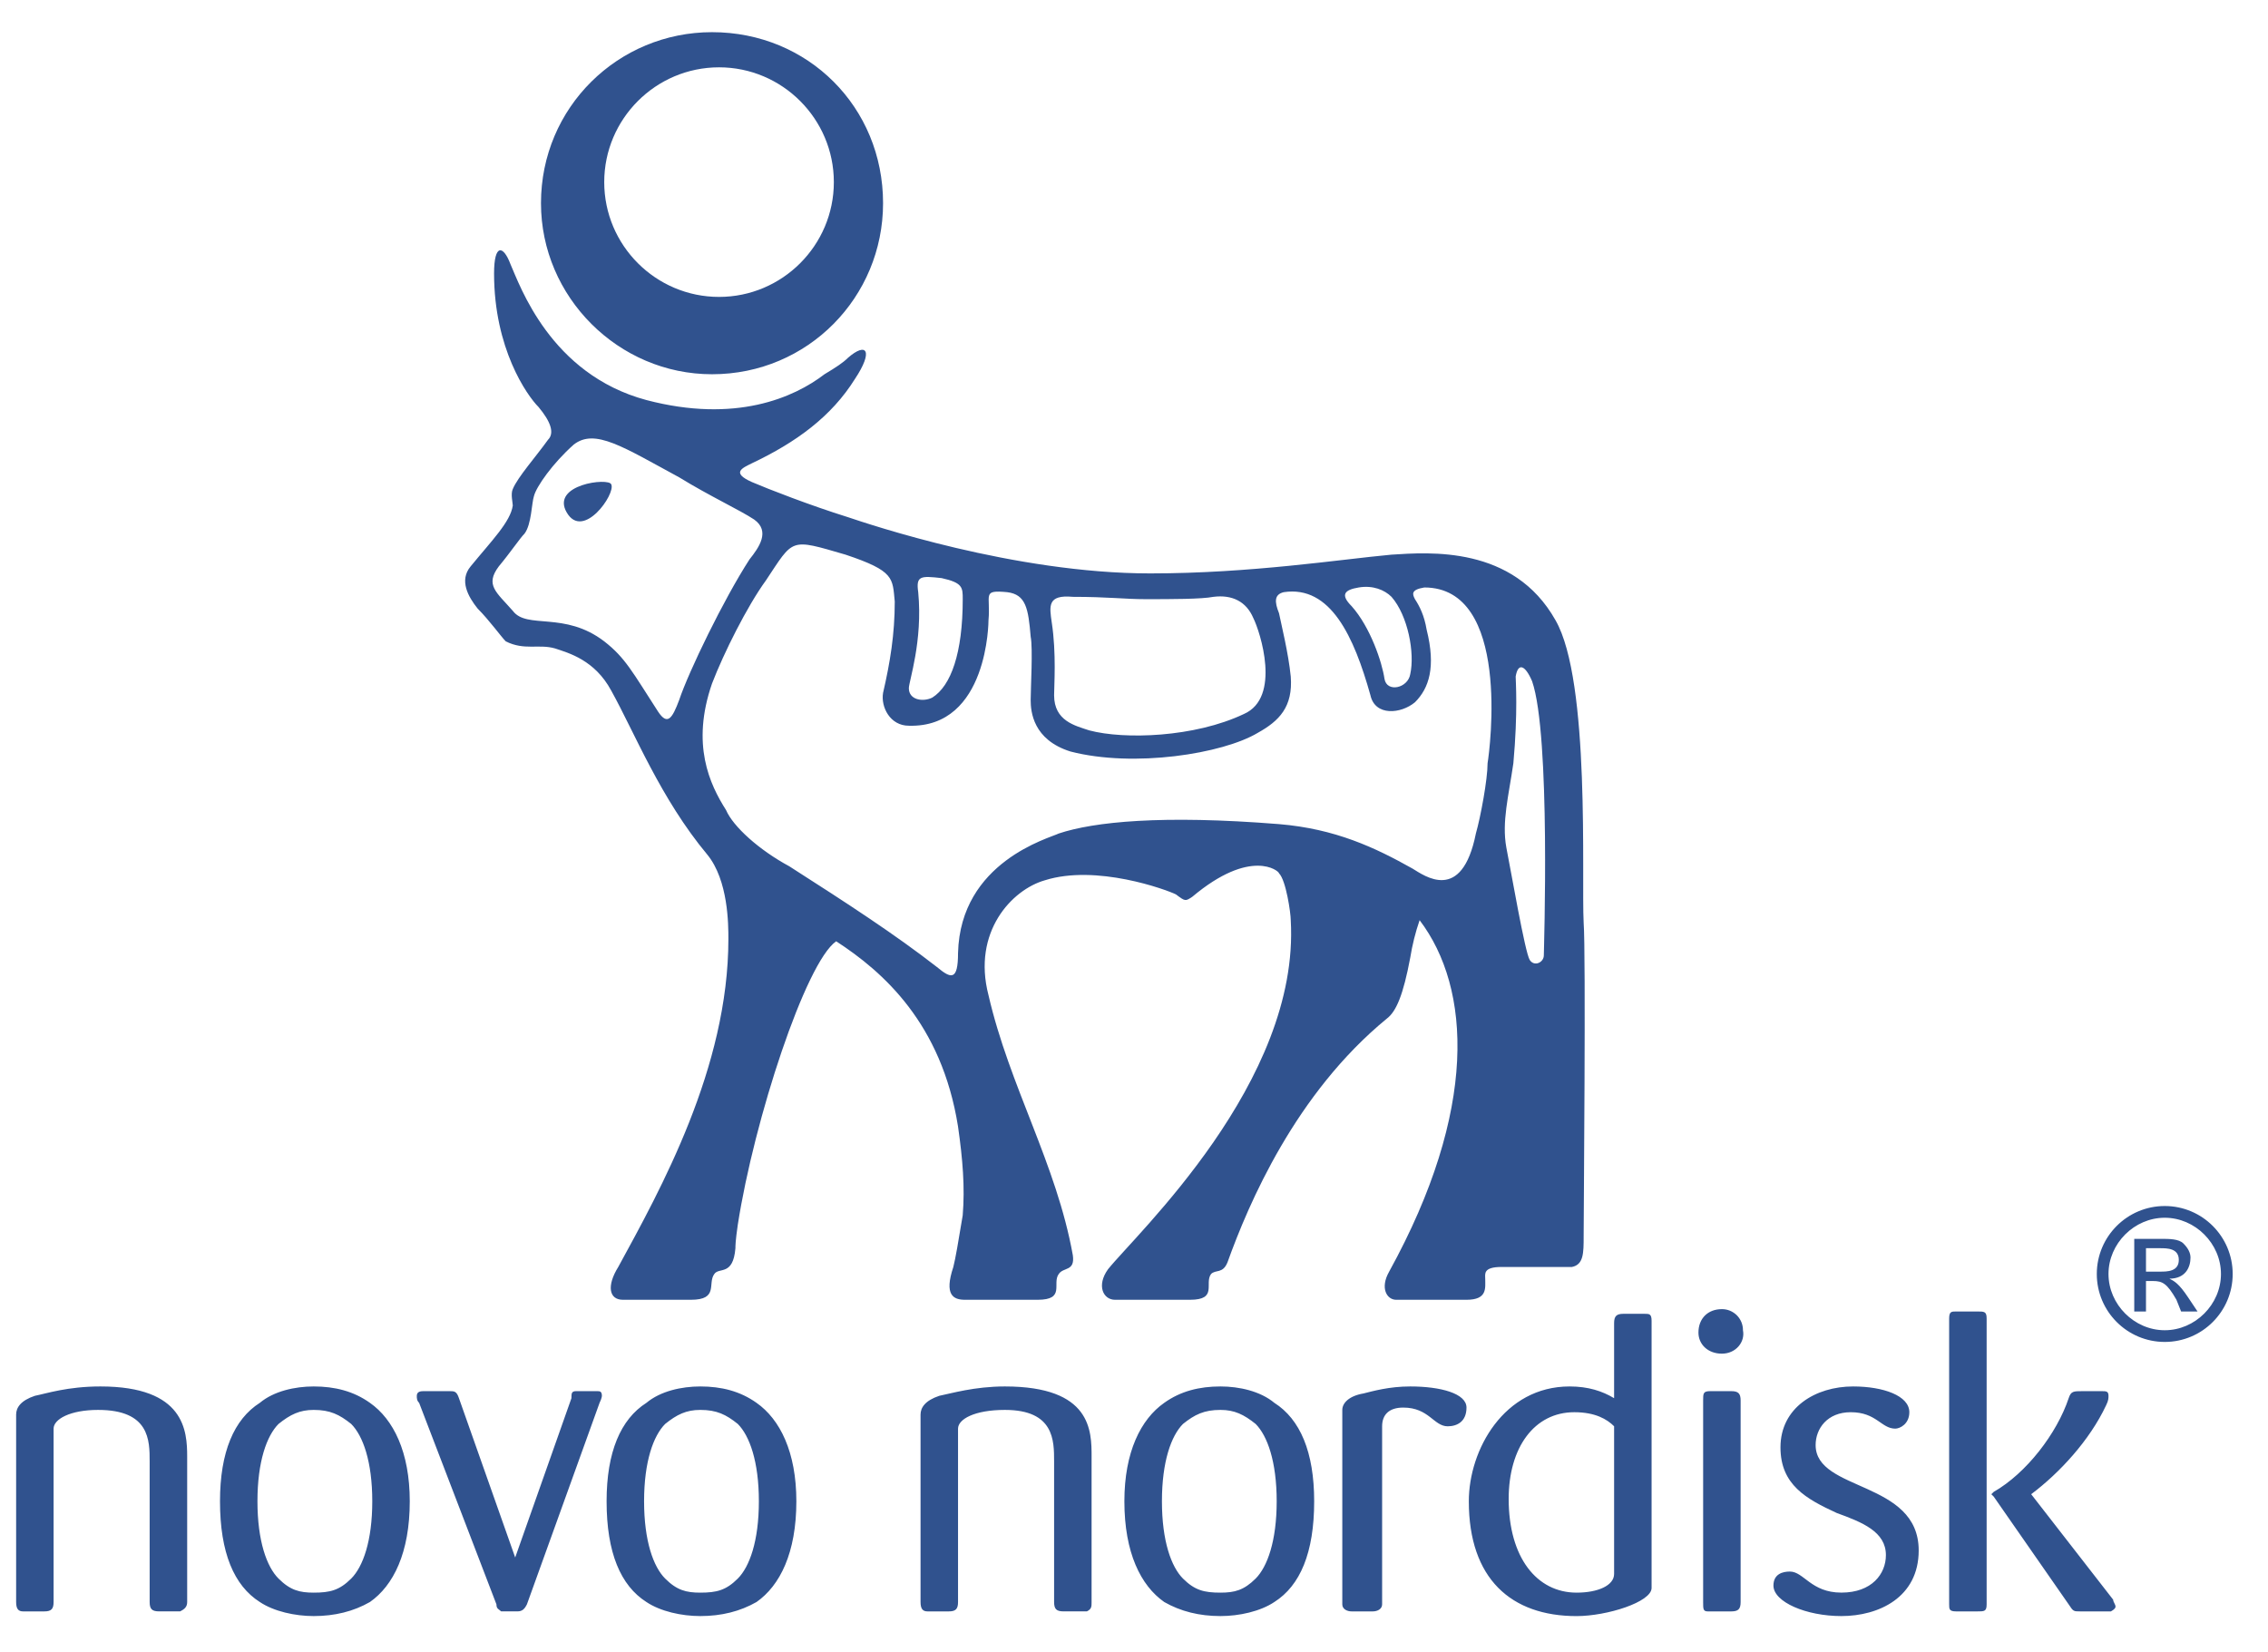 <svg width="70" height="51" viewBox="0 0 70 51" fill="none" xmlns="http://www.w3.org/2000/svg">
<g clip-path="url(#clip0_4702_3070)">
<path fill-rule="evenodd" clip-rule="evenodd" d="M33.691 49.445V44.961C33.691 44.166 33.691 42.792 31.015 42.792C30.075 42.792 29.352 43.009 28.99 43.081C28.557 43.226 28.412 43.443 28.412 43.66V49.445C28.412 49.662 28.484 49.735 28.629 49.735H29.279C29.497 49.735 29.569 49.662 29.569 49.445V44.094C29.569 43.804 30.075 43.516 31.015 43.516C32.534 43.516 32.534 44.456 32.534 45.106V49.445C32.534 49.662 32.606 49.734 32.823 49.734H33.546C33.691 49.662 33.691 49.59 33.691 49.445ZM40.561 46.336C40.561 44.817 40.128 43.804 39.332 43.298C38.898 42.937 38.247 42.792 37.669 42.792C37.018 42.792 36.439 42.936 35.933 43.298C35.21 43.804 34.703 44.817 34.703 46.336C34.703 47.926 35.21 48.939 35.933 49.445C36.439 49.735 37.017 49.879 37.669 49.879C38.247 49.879 38.898 49.735 39.332 49.445C40.128 48.939 40.561 47.926 40.561 46.336ZM39.404 46.336C39.404 47.565 39.115 48.36 38.754 48.722C38.392 49.083 38.103 49.156 37.669 49.156C37.163 49.156 36.874 49.083 36.512 48.722C36.151 48.361 35.862 47.565 35.862 46.336C35.862 45.106 36.151 44.311 36.512 43.949C36.874 43.659 37.163 43.516 37.669 43.516C38.103 43.516 38.392 43.659 38.754 43.949C39.115 44.311 39.404 45.106 39.404 46.336ZM45.262 43.444C45.262 43.009 44.467 42.792 43.526 42.792C42.876 42.792 42.369 42.937 42.08 43.009C41.646 43.082 41.429 43.299 41.429 43.516V49.518C41.429 49.662 41.574 49.735 41.718 49.735H42.369C42.514 49.735 42.658 49.662 42.658 49.518V44.022C42.658 43.66 42.876 43.444 43.31 43.444C44.105 43.444 44.25 44.022 44.683 44.022C44.973 44.021 45.262 43.877 45.262 43.444ZM50.975 49.011V40.767C50.975 40.55 50.903 40.55 50.758 40.55H50.107C49.89 40.55 49.818 40.623 49.818 40.84V43.154C49.457 42.937 49.022 42.792 48.444 42.792C46.419 42.792 45.334 44.745 45.334 46.336C45.334 48.723 46.636 49.88 48.661 49.88C49.601 49.879 50.975 49.445 50.975 49.011ZM49.818 48.578C49.818 48.939 49.312 49.156 48.661 49.156C47.432 49.156 46.564 48.072 46.564 46.264C46.564 44.672 47.359 43.587 48.589 43.587C49.239 43.587 49.601 43.804 49.818 44.021V48.578ZM53.795 41.057C53.796 40.971 53.779 40.886 53.747 40.807C53.714 40.728 53.666 40.656 53.606 40.595C53.545 40.535 53.473 40.487 53.394 40.454C53.315 40.422 53.23 40.405 53.144 40.406C52.711 40.406 52.421 40.695 52.421 41.129C52.421 41.49 52.711 41.78 53.144 41.78C53.578 41.78 53.868 41.418 53.795 41.057ZM53.723 49.445V43.226C53.723 43.009 53.651 42.937 53.434 42.937H52.783C52.566 42.937 52.566 43.009 52.566 43.226V49.445C52.566 49.662 52.566 49.735 52.711 49.735H53.434C53.651 49.735 53.723 49.662 53.723 49.445ZM65.294 49.59C65.294 49.517 65.221 49.445 65.221 49.373L62.691 46.118C63.558 45.468 64.498 44.456 65.005 43.37C65.077 43.226 65.077 43.154 65.077 43.081C65.077 42.937 65.005 42.937 64.86 42.937H64.281C63.992 42.937 63.92 42.937 63.848 43.154C63.486 44.239 62.546 45.468 61.534 46.046L61.461 46.119L61.534 46.191L63.848 49.518C63.992 49.735 63.992 49.735 64.209 49.735H65.15C65.15 49.735 65.294 49.662 65.294 49.59ZM61.316 49.518V40.695C61.316 40.478 61.244 40.478 61.027 40.478H60.376C60.232 40.478 60.159 40.478 60.159 40.695V49.518C60.159 49.662 60.159 49.735 60.376 49.735H61.027C61.244 49.735 61.316 49.735 61.316 49.518ZM59.219 47.854C59.219 45.685 56.038 46.046 56.038 44.601C56.038 44.094 56.398 43.587 57.122 43.587C57.918 43.587 58.062 44.094 58.496 44.094C58.641 44.094 58.93 43.949 58.93 43.587C58.93 43.081 58.134 42.792 57.194 42.792C56.037 42.792 54.953 43.443 54.953 44.672C54.953 45.829 55.748 46.263 56.688 46.697C57.483 46.986 58.207 47.276 58.207 47.998C58.207 48.577 57.773 49.155 56.833 49.155C55.893 49.155 55.675 48.505 55.242 48.505C55.025 48.505 54.736 48.577 54.736 48.938C54.736 49.445 55.748 49.879 56.833 49.879C57.99 49.879 59.219 49.301 59.219 47.854ZM5.777 49.445V44.961C5.777 44.166 5.704 42.792 3.101 42.792C2.088 42.792 1.438 43.009 1.076 43.081C0.642 43.226 0.498 43.443 0.498 43.66V49.445C0.498 49.662 0.57 49.735 0.714 49.735H1.365C1.582 49.735 1.654 49.662 1.654 49.445V44.094C1.654 43.804 2.161 43.516 3.028 43.516C4.619 43.516 4.619 44.456 4.619 45.106V49.445C4.619 49.662 4.692 49.734 4.909 49.734H5.559C5.704 49.662 5.777 49.59 5.777 49.445ZM12.647 46.336C12.647 44.817 12.141 43.804 11.418 43.298C10.912 42.937 10.333 42.792 9.682 42.792C9.104 42.792 8.453 42.936 8.019 43.298C7.223 43.804 6.79 44.817 6.79 46.336C6.79 47.926 7.224 48.939 8.019 49.445C8.453 49.735 9.104 49.879 9.682 49.879C10.333 49.879 10.912 49.735 11.418 49.445C12.141 48.939 12.647 47.926 12.647 46.336ZM11.49 46.336C11.49 47.565 11.201 48.36 10.839 48.722C10.477 49.083 10.188 49.156 9.682 49.156C9.248 49.156 8.959 49.083 8.597 48.722C8.235 48.361 7.946 47.565 7.946 46.336C7.946 45.106 8.235 44.311 8.597 43.949C8.958 43.659 9.248 43.516 9.682 43.516C10.188 43.516 10.477 43.659 10.839 43.949C11.201 44.311 11.49 45.106 11.49 46.336ZM24.579 46.336C24.579 44.817 24.073 43.804 23.35 43.298C22.843 42.937 22.265 42.792 21.614 42.792C21.035 42.792 20.385 42.936 19.951 43.298C19.155 43.804 18.722 44.817 18.722 46.336C18.722 47.926 19.156 48.939 19.951 49.445C20.385 49.735 21.036 49.879 21.614 49.879C22.265 49.879 22.843 49.735 23.35 49.445C24.073 48.939 24.579 47.926 24.579 46.336ZM23.422 46.336C23.422 47.565 23.133 48.36 22.771 48.722C22.41 49.083 22.121 49.156 21.614 49.156C21.18 49.156 20.891 49.083 20.53 48.722C20.168 48.361 19.879 47.565 19.879 46.336C19.879 45.106 20.168 44.311 20.53 43.949C20.891 43.659 21.18 43.516 21.614 43.516C22.121 43.516 22.41 43.659 22.771 43.949C23.133 44.311 23.422 45.106 23.422 46.336ZM18.577 43.081C18.577 42.937 18.505 42.937 18.432 42.937H17.781C17.637 42.937 17.637 43.009 17.637 43.154L15.901 48.071L14.165 43.154C14.093 42.937 14.021 42.937 13.876 42.937H13.081C13.009 42.937 12.864 42.937 12.864 43.081C12.864 43.154 12.864 43.226 12.936 43.298L15.322 49.517C15.322 49.662 15.395 49.662 15.467 49.734H15.973C16.118 49.734 16.19 49.662 16.263 49.517L18.505 43.298C18.577 43.154 18.577 43.081 18.577 43.081ZM25.447 11.551C25.809 11.334 26.026 11.19 26.17 11.045C26.749 10.539 26.966 10.828 26.387 11.696C25.664 12.853 24.579 13.649 23.206 14.299C22.916 14.444 22.555 14.588 23.206 14.878C23.711 15.095 25.014 15.601 26.17 15.962C26.821 16.18 31.305 17.698 35.5 17.698C38.609 17.698 41.357 17.265 42.948 17.119C44.105 17.047 46.709 16.83 48.01 19.144C49.094 21.025 48.806 27.099 48.878 28.473C48.95 29.413 48.878 37.513 48.878 38.164C48.878 38.67 48.878 39.032 48.517 39.104H46.347C45.769 39.104 45.84 39.321 45.84 39.465C45.84 39.755 45.913 40.117 45.262 40.117H43.092C42.803 40.117 42.586 39.755 42.875 39.248C45.623 34.259 45.407 30.498 43.815 28.401C43.686 28.777 43.589 29.165 43.526 29.558C43.309 30.715 43.092 31.221 42.803 31.439C39.983 33.752 38.536 37.151 37.886 38.96C37.741 39.321 37.524 39.176 37.379 39.321C37.162 39.61 37.596 40.117 36.728 40.117H34.414C34.052 40.117 33.835 39.682 34.197 39.176C35.065 38.091 40.127 33.391 39.838 28.401C39.838 28.184 39.693 27.171 39.476 26.954C39.476 26.882 38.608 26.159 36.8 27.678C36.583 27.822 36.583 27.822 36.294 27.605C36.004 27.461 33.835 26.665 32.244 27.171C31.232 27.461 30.002 28.762 30.509 30.715C31.159 33.536 32.606 35.922 33.112 38.742C33.184 39.248 32.822 39.103 32.678 39.321C32.461 39.611 32.895 40.117 32.027 40.117H29.785C29.424 40.117 29.134 39.972 29.424 39.104C29.496 38.815 29.568 38.381 29.713 37.513C29.785 36.646 29.713 35.777 29.568 34.765C29.062 31.584 27.254 29.992 25.808 29.052C24.868 29.703 23.276 34.548 22.771 37.803C22.698 38.309 22.698 38.453 22.698 38.526C22.626 39.393 22.192 39.104 22.047 39.321C21.83 39.611 22.192 40.117 21.324 40.117H19.227C18.793 40.117 18.721 39.683 19.082 39.104C20.384 36.718 22.481 32.957 22.481 28.98C22.481 28.546 22.481 27.172 21.83 26.377C20.384 24.641 19.588 22.616 18.865 21.315C18.359 20.375 17.563 20.157 17.129 20.013C16.623 19.868 16.189 20.085 15.611 19.796C15.466 19.651 15.104 19.145 14.742 18.783C14.453 18.422 14.164 17.916 14.525 17.482C15.176 16.686 15.755 16.107 15.827 15.601C15.827 15.529 15.755 15.24 15.827 15.095C15.972 14.734 16.55 14.083 16.912 13.576C17.129 13.359 16.984 12.998 16.623 12.564C16.261 12.202 15.249 10.756 15.249 8.442C15.249 7.502 15.538 7.574 15.755 8.153C16.044 8.803 16.984 11.551 19.949 12.347C22.699 13.07 24.507 12.274 25.447 11.551ZM46.78 20.88C46.78 21.025 46.853 21.965 46.709 23.555C46.564 24.568 46.347 25.364 46.492 26.159C46.636 26.882 47.07 29.413 47.215 29.63C47.359 29.847 47.649 29.703 47.649 29.486C47.649 29.342 47.865 22.688 47.287 21.025C47.07 20.518 46.853 20.446 46.78 20.88ZM21.976 11.551C24.941 11.551 27.255 9.165 27.255 6.272C27.255 3.307 24.941 0.993 21.976 0.993C19.083 0.993 16.697 3.308 16.697 6.272C16.697 9.164 19.083 11.551 21.976 11.551ZM18.649 5.621C18.649 3.668 20.24 2.078 22.193 2.078C24.145 2.078 25.736 3.669 25.736 5.621C25.736 7.573 24.145 9.164 22.193 9.164C20.24 9.164 18.649 7.573 18.649 5.621ZM16.48 15.312C16.407 15.528 16.407 16.179 16.19 16.469C16.046 16.613 15.757 17.047 15.395 17.481C14.961 18.059 15.322 18.277 15.829 18.855C16.263 19.434 17.42 18.855 18.649 19.795C19.3 20.302 19.517 20.735 20.312 21.965C20.601 22.399 20.746 22.182 20.963 21.603C21.253 20.735 22.337 18.494 23.133 17.265C23.422 16.903 23.784 16.397 23.277 16.035C22.843 15.746 21.904 15.312 20.963 14.733C19.228 13.793 18.36 13.214 17.709 13.721C17.058 14.299 16.552 15.022 16.48 15.312ZM32.534 21.458C32.534 22.254 33.185 22.398 33.619 22.543C34.704 22.832 36.874 22.76 38.392 22.037C39.549 21.53 38.898 19.506 38.681 19.072C38.464 18.565 38.031 18.349 37.452 18.421C37.09 18.493 36.15 18.493 35.355 18.493C34.704 18.493 34.197 18.421 33.113 18.421C32.318 18.348 32.39 18.71 32.462 19.216C32.607 20.157 32.534 21.169 32.534 21.458ZM41.718 18.71C42.298 19.361 42.658 20.446 42.731 20.952C42.803 21.386 43.455 21.242 43.526 20.808C43.672 20.157 43.455 19 42.948 18.421C42.731 18.204 42.369 18.059 41.936 18.132C41.501 18.204 41.356 18.349 41.718 18.71ZM39.477 25.436C41.213 25.581 42.441 26.159 43.599 26.81C43.96 27.027 45.118 27.894 45.552 25.725C45.697 25.219 45.913 24.062 45.913 23.555C45.985 23.122 46.636 18.132 43.96 18.132C43.526 18.204 43.599 18.349 43.672 18.494C43.815 18.711 43.96 19 44.032 19.434C44.322 20.591 44.105 21.242 43.672 21.675C43.237 22.037 42.441 22.11 42.297 21.458C41.791 19.65 41.068 18.059 39.621 18.277C39.331 18.349 39.331 18.566 39.476 18.927C39.549 19.289 39.766 20.157 39.838 20.88C39.911 21.82 39.476 22.254 38.825 22.616C37.741 23.267 34.992 23.701 33.04 23.195C31.883 22.833 31.811 21.965 31.811 21.604C31.811 21.242 31.883 20.012 31.811 19.651C31.738 18.783 31.666 18.349 31.087 18.277C30.292 18.204 30.582 18.349 30.509 19.145C30.509 19.145 30.509 22.471 28.05 22.399C27.471 22.399 27.182 21.82 27.255 21.386C27.472 20.446 27.616 19.578 27.616 18.566C27.544 17.843 27.616 17.626 26.097 17.119C24.362 16.613 24.506 16.613 23.639 17.915C23.06 18.711 22.337 20.157 21.976 21.097C21.325 22.977 21.903 24.207 22.409 25.002C22.626 25.509 23.422 26.231 24.362 26.738C26.17 27.895 27.616 28.835 28.918 29.847C29.352 30.209 29.569 30.282 29.569 29.413C29.642 26.593 32.39 25.87 32.679 25.725C33.763 25.364 35.861 25.147 39.477 25.436ZM28.34 18.277C28.485 19.795 28.051 21.025 28.051 21.242C28.051 21.603 28.485 21.675 28.774 21.531C29.352 21.169 29.714 20.157 29.714 18.493C29.714 18.132 29.714 17.987 29.063 17.843C28.412 17.77 28.267 17.77 28.34 18.277ZM17.492 15.818C17.998 16.686 19.011 15.239 18.866 14.95C18.794 14.733 16.986 14.95 17.492 15.818ZM66.234 38.525H66.668C66.885 38.525 67.247 38.525 67.247 38.886C67.247 39.248 66.885 39.248 66.668 39.248H66.234V38.525ZM65.873 40.478H66.234V39.538H66.451C66.74 39.538 66.885 39.61 67.174 40.117L67.318 40.478H67.825L67.535 40.044C67.247 39.61 67.102 39.538 66.957 39.465C67.463 39.465 67.608 39.103 67.608 38.815C67.608 38.67 67.535 38.525 67.39 38.38C67.247 38.236 66.957 38.236 66.667 38.236H65.872V40.478H65.873ZM66.813 37.223C65.656 37.223 64.716 38.163 64.716 39.321C64.716 40.478 65.656 41.418 66.813 41.418C67.97 41.418 68.91 40.478 68.91 39.321C68.91 38.163 67.97 37.223 66.813 37.223ZM66.813 37.585C67.753 37.585 68.548 38.381 68.548 39.321C68.548 40.261 67.753 41.057 66.813 41.057C65.873 41.057 65.077 40.261 65.077 39.321C65.077 38.381 65.873 37.585 66.813 37.585Z" fill="#30528E"/>
</g>
<defs>
<clipPath id="clip0_4702_3070">
<rect width="68.75" height="50" fill="white" transform="translate(0.366 0.5)"/>
</clipPath>
</defs>
</svg>
